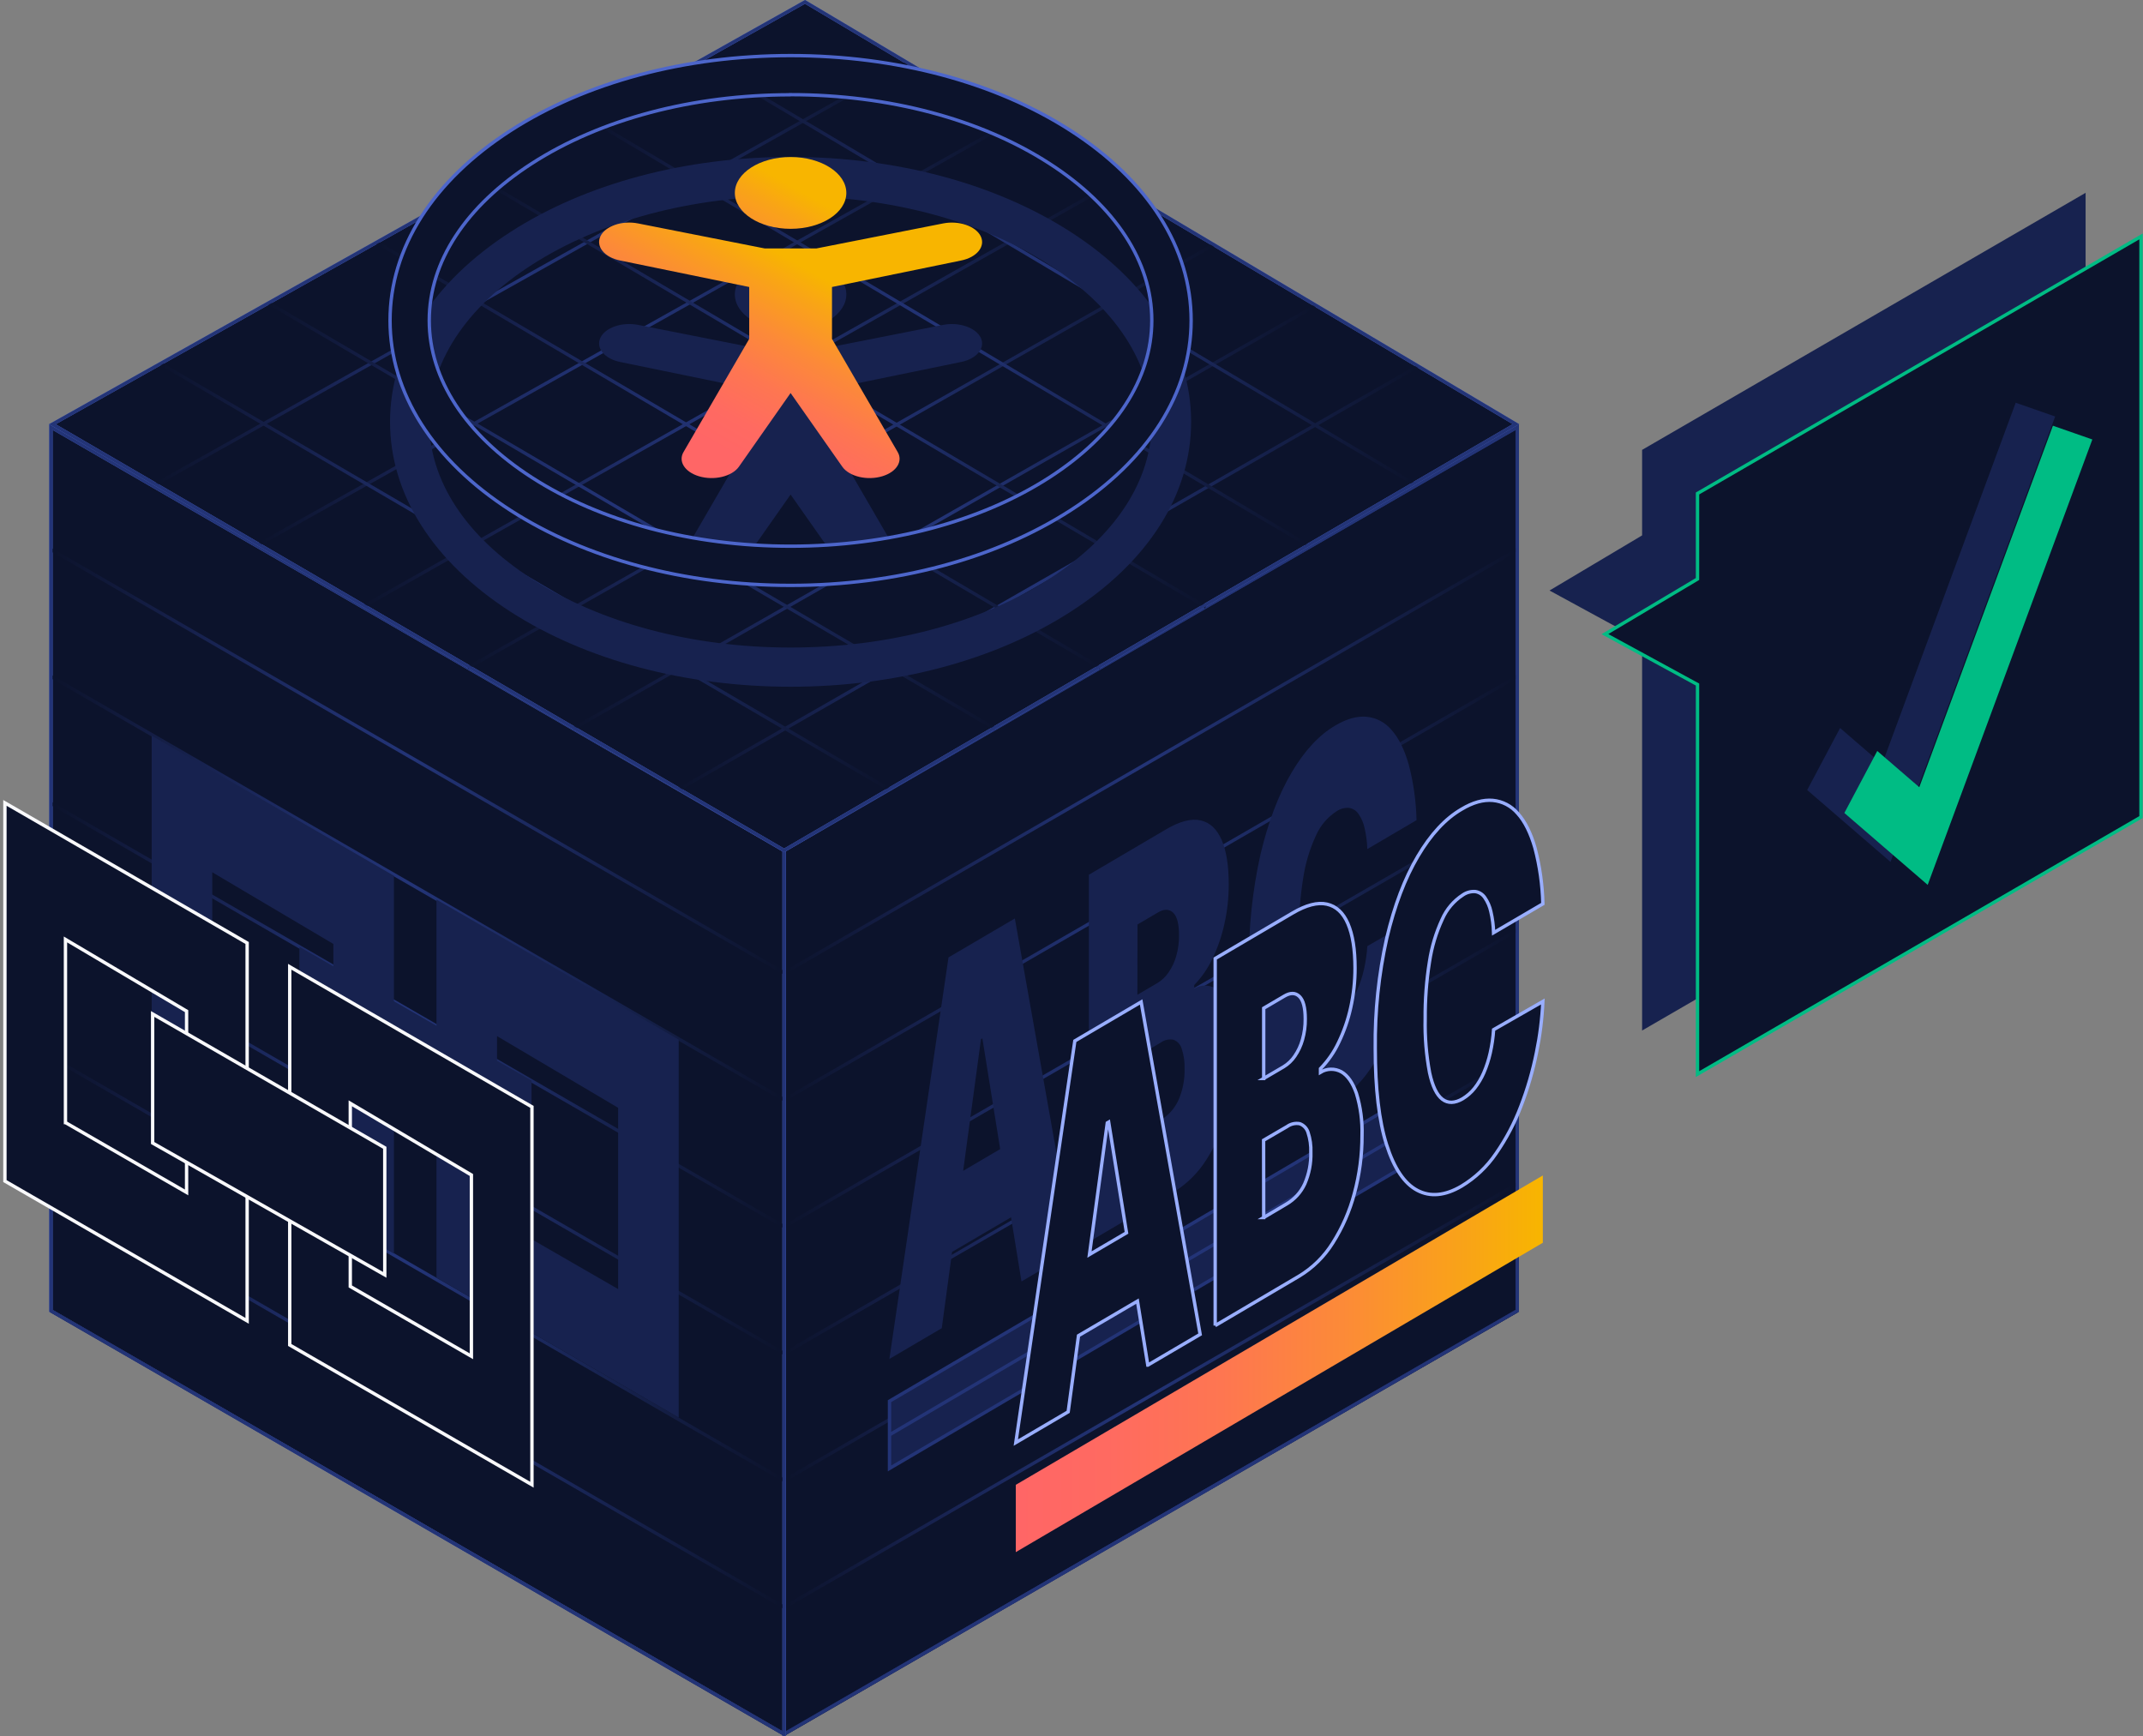 <svg xmlns="http://www.w3.org/2000/svg" width="637" height="516" viewBox="0 0 637 516">
    <rect x="0" y="0" width="637" height="516" fill="#808080" stroke="none"/>
    <defs>
        <linearGradient id="osaglsd70a" x1="50%" x2="50%" y1="100%" y2="0%">
            <stop offset="0%" stop-color="#0C132C"/>
            <stop offset="16%" stop-color="#151F48"/>
            <stop offset="37%" stop-color="#1F2E6A"/>
            <stop offset="49%" stop-color="#233477"/>
            <stop offset="100%" stop-color="#0C132C"/>
        </linearGradient>
        <linearGradient id="beztrxkj8b" x1="50%" x2="50%" y1="100%" y2="0%">
            <stop offset="0%" stop-color="#0C132C"/>
            <stop offset="16%" stop-color="#151F48"/>
            <stop offset="37%" stop-color="#1F2E6A"/>
            <stop offset="49%" stop-color="#233477"/>
            <stop offset="100%" stop-color="#0C132C"/>
        </linearGradient>
        <linearGradient id="2fteyabemc" x1="51%" x2="51%" y1="100%" y2="0%">
            <stop offset="0%" stop-color="#0C132C"/>
            <stop offset="16%" stop-color="#151F48"/>
            <stop offset="37%" stop-color="#1F2E6A"/>
            <stop offset="49%" stop-color="#233477"/>
            <stop offset="100%" stop-color="#0C132C"/>
        </linearGradient>
        <linearGradient id="4tqou7v0ud" x1="50%" x2="50%" y1="100%" y2="0%">
            <stop offset="0%" stop-color="#0C132C"/>
            <stop offset="16%" stop-color="#151F48"/>
            <stop offset="37%" stop-color="#1F2E6A"/>
            <stop offset="49%" stop-color="#233477"/>
            <stop offset="100%" stop-color="#0C132C"/>
        </linearGradient>
        <linearGradient id="3b3gbbj4le" x1="50%" x2="50%" y1="100%" y2="0%">
            <stop offset="0%" stop-color="#0C132C"/>
            <stop offset="16%" stop-color="#151F48"/>
            <stop offset="37%" stop-color="#1F2E6A"/>
            <stop offset="49%" stop-color="#233477"/>
            <stop offset="100%" stop-color="#0C132C"/>
        </linearGradient>
        <linearGradient id="ej33vhha0f" x1="-.115%" x2="100.11%" y1="50%" y2="50%">
            <stop offset="0%" stop-color="#0C132C"/>
            <stop offset="16%" stop-color="#151F48"/>
            <stop offset="37%" stop-color="#1F2E6A"/>
            <stop offset="49%" stop-color="#233477"/>
            <stop offset="100%" stop-color="#0C132C"/>
        </linearGradient>
        <linearGradient id="swnvij7nxg" x1="-.115%" x2="100.11%" y1="50.004%" y2="50.004%">
            <stop offset="0%" stop-color="#0C132C"/>
            <stop offset="16%" stop-color="#151F48"/>
            <stop offset="37%" stop-color="#1F2E6A"/>
            <stop offset="49%" stop-color="#233477"/>
            <stop offset="100%" stop-color="#0C132C"/>
        </linearGradient>
        <linearGradient id="nlt4772cgh" x1="-.11%" x2="100.11%" y1="50%" y2="50%">
            <stop offset="0%" stop-color="#0C132C"/>
            <stop offset="16%" stop-color="#151F48"/>
            <stop offset="37%" stop-color="#1F2E6A"/>
            <stop offset="49%" stop-color="#233477"/>
            <stop offset="100%" stop-color="#0C132C"/>
        </linearGradient>
        <linearGradient id="v0dg6eeqai" x1="50%" x2="50%" y1="100%" y2="0%">
            <stop offset="0%" stop-color="#0C132C"/>
            <stop offset="16%" stop-color="#151F48"/>
            <stop offset="37%" stop-color="#1F2E6A"/>
            <stop offset="49%" stop-color="#233477"/>
            <stop offset="100%" stop-color="#0C132C"/>
        </linearGradient>
        <linearGradient id="z1zez90nbj" x1="-.115%" x2="100.115%" y1="50%" y2="50%">
            <stop offset="0%" stop-color="#0C132C"/>
            <stop offset="16%" stop-color="#151F48"/>
            <stop offset="37%" stop-color="#1F2E6A"/>
            <stop offset="49%" stop-color="#233477"/>
            <stop offset="100%" stop-color="#0C132C"/>
        </linearGradient>
        <linearGradient id="71qe3vd2uk" x1="-.107%" x2="100.107%" y1="50.004%" y2="50.004%">
            <stop offset="0%" stop-color="#0C132C"/>
            <stop offset="16%" stop-color="#151F48"/>
            <stop offset="37%" stop-color="#1F2E6A"/>
            <stop offset="49%" stop-color="#233477"/>
            <stop offset="100%" stop-color="#0C132C"/>
        </linearGradient>
        <linearGradient id="9fsqlkopil" x1="-.108%" x2="100.108%" y1="50%" y2="50%">
            <stop offset="0%" stop-color="#0C132C"/>
            <stop offset="16%" stop-color="#151F48"/>
            <stop offset="37%" stop-color="#1F2E6A"/>
            <stop offset="49%" stop-color="#233477"/>
            <stop offset="100%" stop-color="#0C132C"/>
        </linearGradient>
        <linearGradient id="wtaruvl8em" x1="-.108%" x2="100.103%" y1="49.996%" y2="49.996%">
            <stop offset="0%" stop-color="#0C132C"/>
            <stop offset="16%" stop-color="#151F48"/>
            <stop offset="37%" stop-color="#1F2E6A"/>
            <stop offset="49%" stop-color="#233477"/>
            <stop offset="100%" stop-color="#0C132C"/>
        </linearGradient>
        <linearGradient id="d2ciww10yn" x1="-.108%" x2="100.108%" y1="50%" y2="50%">
            <stop offset="0%" stop-color="#0C132C"/>
            <stop offset="16%" stop-color="#151F48"/>
            <stop offset="37%" stop-color="#1F2E6A"/>
            <stop offset="49%" stop-color="#233477"/>
            <stop offset="100%" stop-color="#0C132C"/>
        </linearGradient>
        <linearGradient id="6gdhdy5qpo" x1="-.109%" x2="100.109%" y1="50%" y2="50%">
            <stop offset="0%" stop-color="#0C132C"/>
            <stop offset="16%" stop-color="#151F48"/>
            <stop offset="37%" stop-color="#1F2E6A"/>
            <stop offset="49%" stop-color="#233477"/>
            <stop offset="100%" stop-color="#0C132C"/>
        </linearGradient>
        <linearGradient id="i1ptp5qbop" x1="-.109%" x2="100.109%" y1="50.004%" y2="50.004%">
            <stop offset="0%" stop-color="#0C132C"/>
            <stop offset="16%" stop-color="#151F48"/>
            <stop offset="37%" stop-color="#1F2E6A"/>
            <stop offset="49%" stop-color="#233477"/>
            <stop offset="100%" stop-color="#0C132C"/>
        </linearGradient>
        <linearGradient id="spdme7qddq" x1="-.118%" x2="100.118%" y1="50%" y2="50%">
            <stop offset="0%" stop-color="#0C132C"/>
            <stop offset="16%" stop-color="#151F48"/>
            <stop offset="37%" stop-color="#1F2E6A"/>
            <stop offset="49%" stop-color="#233477"/>
            <stop offset="100%" stop-color="#0C132C"/>
        </linearGradient>
        <linearGradient id="uejo8ues5r" x1="-.118%" x2="100.118%" y1="50%" y2="50%">
            <stop offset="0%" stop-color="#0C132C"/>
            <stop offset="16%" stop-color="#151F48"/>
            <stop offset="37%" stop-color="#1F2E6A"/>
            <stop offset="49%" stop-color="#233477"/>
            <stop offset="100%" stop-color="#0C132C"/>
        </linearGradient>
        <linearGradient id="8pyfyaduks" x1="-.117%" x2="100.117%" y1="50%" y2="50%">
            <stop offset="0%" stop-color="#0C132C"/>
            <stop offset="16%" stop-color="#151F48"/>
            <stop offset="37%" stop-color="#1F2E6A"/>
            <stop offset="49%" stop-color="#233477"/>
            <stop offset="100%" stop-color="#0C132C"/>
        </linearGradient>
        <linearGradient id="cgbsokapxt" x1="-.116%" x2="100.116%" y1="49.996%" y2="49.996%">
            <stop offset="0%" stop-color="#0C132C"/>
            <stop offset="16%" stop-color="#151F48"/>
            <stop offset="37%" stop-color="#1F2E6A"/>
            <stop offset="49%" stop-color="#233477"/>
            <stop offset="100%" stop-color="#0C132C"/>
        </linearGradient>
        <linearGradient id="j31t21jntu" x1="-.116%" x2="100.116%" y1="50%" y2="50%">
            <stop offset="0%" stop-color="#0C132C"/>
            <stop offset="16%" stop-color="#151F48"/>
            <stop offset="37%" stop-color="#1F2E6A"/>
            <stop offset="49%" stop-color="#233477"/>
            <stop offset="100%" stop-color="#0C132C"/>
        </linearGradient>
        <linearGradient id="o4bk52hdgv" x1="-.115%" x2="100.115%" y1="50.004%" y2="50.004%">
            <stop offset="0%" stop-color="#0C132C"/>
            <stop offset="16%" stop-color="#151F48"/>
            <stop offset="37%" stop-color="#1F2E6A"/>
            <stop offset="49%" stop-color="#233477"/>
            <stop offset="100%" stop-color="#0C132C"/>
        </linearGradient>
        <linearGradient id="9bz5zr5d3w" x1="17.551%" x2="60.959%" y1="75.607%" y2="24.327%">
            <stop offset="0%" stop-color="#F66"/>
            <stop offset="17%" stop-color="#FF6A61"/>
            <stop offset="39%" stop-color="#FE7651"/>
            <stop offset="62%" stop-color="#FC8A38"/>
            <stop offset="87%" stop-color="#F9A515"/>
            <stop offset="100%" stop-color="#F8B500"/>
        </linearGradient>
        <linearGradient id="zug0wceq7x" x1="-93.844%" x2="55.281%" y1="214.054%" y2="43.976%">
            <stop offset="0%" stop-color="#F66"/>
            <stop offset="17%" stop-color="#FF6A61"/>
            <stop offset="39%" stop-color="#FE7651"/>
            <stop offset="62%" stop-color="#FC8A38"/>
            <stop offset="87%" stop-color="#F9A515"/>
            <stop offset="100%" stop-color="#F8B500"/>
        </linearGradient>
        <linearGradient id="siptoa2cyy" x1="0%" x2="100%" y1="50.005%" y2="50.005%">
            <stop offset="0%" stop-color="#F66"/>
            <stop offset="17%" stop-color="#FF6A61"/>
            <stop offset="39%" stop-color="#FE7651"/>
            <stop offset="62%" stop-color="#FC8A38"/>
            <stop offset="87%" stop-color="#F9A515"/>
            <stop offset="100%" stop-color="#F8B500"/>
        </linearGradient>
        <linearGradient id="mc2p2m7zgz" x1="0%" x2="100%" y1="49.996%" y2="49.996%">
            <stop offset="0%" stop-color="#F66"/>
            <stop offset="17%" stop-color="#FF6A61"/>
            <stop offset="39%" stop-color="#FE7651"/>
            <stop offset="62%" stop-color="#FC8A38"/>
            <stop offset="87%" stop-color="#F9A515"/>
            <stop offset="100%" stop-color="#F8B500"/>
        </linearGradient>
    </defs>
    <g fill="none" fill-rule="evenodd">
        <g>
            <g transform="translate(1) translate(14)">
                <path fill="#0C132C" fill-rule="nonzero" stroke="#233477" d="M218.07 252.75L218.07 515.41 249.4 497.32 280.73 479.23 312.06 461.13 343.39 443.04 374.73 424.94 406.06 406.85 436.01 389.59 436.01 126.93 343.39 180.38 312.06 198.47 280.73 216.57 249.4 234.66z"/>
                <path stroke="url(#osaglsd70a)" stroke-width=".98" d="M249.4 234.72L249.4 235.54 249.4 271.95 249.4 309.67 249.4 347.38 249.4 385.08 249.4 422.8 249.4 460.5 249.4 498.2"/>
                <path stroke="url(#beztrxkj8b)" stroke-width=".98" d="M280.73 216.48L280.73 216.98 280.73 253.39 280.73 291.1 280.73 328.81 280.73 366.52 280.73 404.23 280.73 441.93 280.73 479.64"/>
                <path stroke="url(#2fteyabemc)" stroke-width=".98" d="M312.06 198.28L312.06 199.47 312.06 235.88 312.06 273.59 312.06 311.3 312.06 349.01 312.06 386.72 312.06 424.42 312.06 462.13"/>
                <path stroke="url(#beztrxkj8b)" stroke-width=".98" d="M343.4 180.35L343.4 180.85 343.4 217.26 343.4 254.97 343.4 292.68 343.4 330.39 343.4 368.1 343.4 405.8 343.4 443.51"/>
                <path stroke="url(#4tqou7v0ud)" stroke-width=".98" d="M374.73 162.63L374.73 198.69 374.73 236.4 374.73 274.11 374.73 311.82 374.73 349.53 374.73 387.23 374.73 424.94"/>
                <path stroke="url(#3b3gbbj4le)" stroke-width=".98" d="M406.06 144.26L406.06 180.6 406.06 218.31 406.06 256.02 406.06 293.73 406.06 331.44 406.06 369.14 406.06 406.85"/>
                <path stroke="url(#ej33vhha0f)" stroke-width=".98" d="M436.01 163.34L218.07 289.16M436.01 201.05L218.07 326.87M436.01 238.76L218.07 364.58M436.01 276.47L218.07 402.29M436.01 314.18L218.07 440"/>
                <path stroke="url(#swnvij7nxg)" stroke-width=".98" d="M436.01 351.88L218.07 477.71"/>
                <path stroke="url(#nlt4772cgh)" stroke-width=".98" d="M436.01 389.59L406.06 406.85 374.73 424.94 343.39 443.04 312.06 461.13 280.73 479.23 249.4 497.32 218.07 515.41"/>
                <path stroke="#233477" d="M218.07 252.75L218.07 515.41 249.4 497.32 280.73 479.23 312.06 461.13 343.39 443.04 374.73 424.94 406.06 406.85 436.01 389.59 436.01 126.93 343.39 180.38 312.06 198.47 280.73 216.57 249.4 234.66z"/>
                <path fill="#0C132C" fill-rule="nonzero" stroke="#4D66CB" d="M218.07 252.75L218.07 515.41 186.74 497.32 155.41 479.23 124.08 461.13 92.75 443.04 61.41 424.94 30.08 406.85 0.14 389.59 0.14 126.93 92.75 180.38 124.08 198.47 155.41 216.57 186.74 234.66z"/>
                <path fill="#0C132C" fill-rule="nonzero" stroke="url(#osaglsd70a)" stroke-width=".98" d="M186.74 498.2L186.74 460.5 186.74 422.8 186.74 385.08 186.74 347.38 186.74 309.67 186.74 271.95 186.74 235.54 186.74 234.72"/>
                <path fill="#0C132C" fill-rule="nonzero" stroke="url(#beztrxkj8b)" stroke-width=".98" d="M155.41 479.64L155.41 441.93 155.41 404.23 155.41 366.52 155.41 328.81 155.41 291.1 155.41 253.39 155.41 216.98 155.41 216.48"/>
                <path fill="#0C132C" fill-rule="nonzero" stroke="url(#v0dg6eeqai)" stroke-width=".98" d="M124.08 462.13L124.08 424.42 124.08 386.72 124.08 349.01 124.08 311.3 124.08 273.59 124.08 235.88 124.08 199.47 124.08 198.28"/>
                <path fill="#0C132C" fill-rule="nonzero" stroke="url(#beztrxkj8b)" stroke-width=".98" d="M92.75 443.51L92.75 405.8 92.75 368.1 92.75 330.39 92.75 292.68 92.75 254.97 92.75 217.26 92.75 180.85 92.75 180.35"/>
                <path fill="#0C132C" fill-rule="nonzero" stroke="url(#4tqou7v0ud)" stroke-width=".98" d="M61.41 424.94L61.41 387.23 61.41 349.53 61.41 311.82 61.41 274.11 61.41 236.4 61.41 198.69 61.41 162.63"/>
                <path fill="#0C132C" fill-rule="nonzero" stroke="url(#3b3gbbj4le)" stroke-width=".98" d="M30.08 406.85L30.08 369.14 30.08 331.44 30.08 293.73 30.08 256.02 30.08 218.31 30.08 180.6 30.08 144.26"/>
                <path fill="#0C132C" fill-rule="nonzero" stroke="url(#ej33vhha0f)" stroke-width=".98" d="M.14 163.34L218.08 289.16M.14 201.05L218.08 326.87M.14 238.76L218.08 364.58M.14 276.47L218.08 402.29M.14 314.18L218.08 440"/>
                <path fill="#0C132C" fill-rule="nonzero" stroke="url(#swnvij7nxg)" stroke-width=".98" d="M0.14 351.88L218.08 477.71"/>
                <path fill="#0C132C" fill-rule="nonzero" stroke="url(#z1zez90nbj)" stroke-width=".98" d="M218.07 515.41L186.74 497.32 155.41 479.23 124.08 461.13 92.75 443.04 61.41 424.94 30.08 406.85 0.14 389.59"/>
                <path stroke="#233477" d="M218.07 252.75L218.07 515.41 186.74 497.32 155.41 479.23 124.08 461.13 92.75 443.04 61.41 424.94 30.08 406.85 0.14 389.59 0.14 126.93 92.75 180.38 124.08 198.47 155.41 216.57 186.74 234.66z"/>
                <path fill="#0C132C" fill-rule="nonzero" stroke="#4D66CB" stroke-width=".98" d="M224.29 0.56L0.58 126.08 218.07 252.75 435.59 126.06z"/>
                <path stroke="url(#71qe3vd2uk)" stroke-width=".98" d="M254.61 18.63L253.91 19.02 31.26 143.94"/>
                <path stroke="url(#9fsqlkopil)" stroke-width=".98" d="M285.12 36.6L284.69 36.84 61.94 161.82"/>
                <path stroke="url(#wtaruvl8em)" stroke-width=".98" d="M315.6 54.59L314.58 55.16 93.29 180.08"/>
                <path stroke="url(#d2ciww10yn)" stroke-width=".98" d="M345.84 72.71L345.41 72.95 124.08 198.47"/>
                <path stroke="url(#6gdhdy5qpo)" stroke-width=".98" d="M375.9 90.93L155.41 216.57"/>
                <path stroke="url(#i1ptp5qbop)" stroke-width=".98" d="M406.52 108.83L186.74 234.66"/>
                <path fill="#0C132C" fill-rule="nonzero" stroke="url(#spdme7qddq)" stroke-width=".98" d="M405.21 143.76L193.28 17.96"/>
                <path fill="#0C132C" fill-rule="nonzero" stroke="url(#uejo8ues5r)" stroke-width=".98" d="M373.35 161.82L161.16 35.98"/>
                <path fill="#0C132C" fill-rule="nonzero" stroke="url(#8pyfyaduks)" stroke-width=".98" d="M343.39 180.38L129.04 54"/>
                <path fill="#0C132C" fill-rule="nonzero" stroke="url(#cgbsokapxt)" stroke-width=".98" d="M312.06 198.47L96.93 72.02"/>
                <path fill="#0C132C" fill-rule="nonzero" stroke="url(#j31t21jntu)" stroke-width=".98" d="M280.73 216.57L64.81 90.03"/>
                <path fill="#0C132C" fill-rule="nonzero" stroke="url(#o4bk52hdgv)" stroke-width=".98" d="M249.4 234.66L32.69 108.05"/>
                <path stroke="#233477" stroke-width=".98" d="M224.29 0.56L0.58 126.08 218.07 252.75 435.59 126.06z"/>
                <path fill="#17224F" fill-rule="nonzero" d="M220 204.11c-31.35 0-60.91-7.91-83.23-22.28-23.11-14.88-35.83-34.93-35.83-56.46s12.72-41.57 35.83-56.45c22.32-14.37 51.88-22.28 83.23-22.28s60.91 7.91 83.22 22.28c23.11 14.88 35.84 34.93 35.84 56.45 0 21.52-12.69 41.62-35.84 56.46-22.32 14.37-51.85 22.28-83.22 22.28zm0-145.82c-29.14 0-56.46 7.25-76.92 20.43-19.66 12.66-30.49 29.23-30.49 46.65 0 17.42 10.83 34 30.49 46.66 20.46 13.18 47.78 20.43 76.92 20.43s56.46-7.25 76.92-20.43c19.66-12.66 30.45-29.23 30.45-46.66 0-17.43-10.83-34-30.49-46.65-20.42-13.18-47.74-20.43-76.88-20.43z"/>
                <path fill="#17224F" fill-rule="nonzero" d="M276.52 100.37c-1.46-3-6.47-4.74-11.19-3.81l-37.65 7.43h-15.37l-37.64-7.43c-4.73-.93-9.73.77-11.19 3.81-1.46 3.04 1.18 6.28 5.91 7.23l38.31 7.86v15.42l-19.46 33.51c-1.74 2.82.23 6 4.48 7.3 4.5 1.37 9.87.1 11.92-2.83L220 146.99l15.37 21.87c2.05 2.93 7.41 4.2 11.92 2.83 4.25-1.29 6.21-4.48 4.48-7.3l-19.46-33.51v-15.42l38.31-7.86c4.75-.95 7.37-4.18 5.9-7.23z"/>
                <ellipse cx="220" cy="87.5" fill="#17224F" fill-rule="nonzero" rx="16.57" ry="10.67"/>
                <path fill="#17224F" fill-rule="nonzero" d="M288.63 380.87l15.57-9.13-17.54-98.75-19.72 11.57-17.57 119.34 15.57-9.14 3.07-22.68 17.52-10.28 3.1 19.07zm-17.33-32.88l5.29-39.12.42-.24 5.29 32.9-11 6.46zM308.66 369.12V259.99l23-13.52c4.047-2.38 7.45-3.26 10.21-2.64 2.76.62 4.847 2.557 6.26 5.81 1.413 3.26 2.117 7.66 2.11 13.2.006 3.942-.423 7.872-1.28 11.72-.779 3.607-1.984 7.108-3.59 10.43-1.361 2.87-3.182 5.497-5.39 7.78v1.06c1.901-1.158 4.28-1.2 6.22-.11 1.867 1.087 3.357 3.217 4.47 6.39 1.242 4.036 1.816 8.249 1.7 12.47.017 5.829-.747 11.634-2.27 17.26-1.38 5.222-3.556 10.2-6.45 14.76-2.515 4.019-5.94 7.39-10 9.84l-24.99 14.68zm14.43-73.45l5.92-3.48c1.34-.809 2.487-1.9 3.36-3.2 1.022-1.486 1.79-3.132 2.27-4.87.567-2 .844-4.071.82-6.15 0-3.38-.59-5.61-1.76-6.72-1.17-1.11-2.67-1.12-4.47-.07l-6.12 3.6-.02 20.89zm0 41.33l6.75-4c2.39-1.39 4.29-3.486 5.44-6 1.291-2.944 1.913-6.137 1.82-9.35.084-2.036-.207-4.07-.86-6-.351-1.205-1.247-2.175-2.42-2.62-1.32-.257-2.689.043-3.78.83l-6.95 4.13V337zM406.06 243.77l-14.63 8.59c-.062-2.116-.337-4.22-.82-6.28-.32-1.5-.935-2.92-1.81-4.18-.646-.951-1.655-1.595-2.79-1.78-1.314-.099-2.623.254-3.71 1-2.713 1.754-4.849 4.269-6.14 7.23-1.86 4.011-3.135 8.268-3.79 12.64-.899 5.621-1.327 11.308-1.28 17-.116 5.364.323 10.726 1.31 16 .873 4 2.14 6.63 3.8 7.89 1.66 1.26 3.66 1.213 6-.14 1.38-.813 2.594-1.878 3.58-3.14 1.12-1.41 2.045-2.963 2.75-4.62.824-1.898 1.463-3.87 1.91-5.89.51-2.267.845-4.571 1-6.89l14.63-8.38c-.222 5.1-.858 10.173-1.9 15.17-1.092 5.431-2.64 10.76-4.63 15.93-1.882 4.977-4.37 9.702-7.41 14.07-2.683 3.927-6.179 7.231-10.25 9.69-4.88 2.86-9.25 3.277-13.11 1.25-3.86-2.027-6.913-6.557-9.16-13.59-2.24-7.027-3.36-16.577-3.36-28.65-.123-11.002 1.025-21.981 3.42-32.72 2.293-9.673 5.373-17.783 9.24-24.33 3.867-6.547 8.2-11.213 13-14 3.36-2 6.45-2.84 9.26-2.61 2.888.265 5.555 1.66 7.42 3.88 2.127 2.353 3.84 5.777 5.14 10.27 1.425 5.42 2.207 10.988 2.33 16.59z"/>
                <path fill="#17224F" fill-rule="nonzero" stroke="#233477" d="M249.4 426.45L406.06 334.51M406.06 344.51L249.4 436.45 249.4 416.45 406.06 324.51z"/>
                <path fill="#17224F" fill-rule="nonzero" d="M102.09 372.61l-72-41.54V218.66l72 41.64v112.31zm-54-58.93l36 20.76v-53.88l-36-21.31v54.43zM186.74 421.32l-72-41.55v-112.4l72 41.63v112.32zm-54-58.94l36 20.76v-53.88l-36-21.31v54.43z"/>
                <path fill="#17224F" fill-rule="nonzero" d="M74 281.4L74 319.75 143 358.94 143 321.17"/>
            </g>
            <g fill-rule="nonzero" transform="translate(1) translate(114 16)">
                <path fill="#0C132C" stroke="#4D66CB" d="M120 157.99c-31.35 0-60.91-7.92-83.23-22.29C13.66 120.82.94 100.77.94 79.25c0-21.52 12.72-41.57 35.83-56.45C59.09 8.43 88.65.52 120 .52s60.91 7.91 83.22 22.28c23.11 14.88 35.84 34.93 35.84 56.45 0 21.52-12.69 41.54-35.84 56.42-22.32 14.37-51.85 22.32-83.22 22.32zm0-145.82c-29.14 0-56.46 7.25-76.92 20.42-19.66 12.66-30.49 29.23-30.49 46.66 0 17.43 10.83 34 30.49 46.66 20.46 13.17 47.78 20.43 76.92 20.43s56.46-7.26 76.92-20.43c19.66-12.69 30.45-29.26 30.45-46.69 0-17.43-10.83-34-30.49-46.66-20.42-13.17-47.74-20.42-76.88-20.42v.03z"/>
                <path fill="url(#9bz5zr5d3w)" d="M176.52 54.22c-1.46-3-6.47-4.75-11.19-3.81l-37.65 7.43h-15.37l-37.64-7.43c-4.73-.94-9.73.77-11.19 3.81-1.46 3.04 1.18 6.28 5.91 7.22l38.31 7.86v15.43l-19.46 33.51c-1.74 2.81.23 6 4.48 7.3 4.5 1.37 9.87.09 11.92-2.83l15.36-21.9 15.37 21.9c2.05 2.92 7.41 4.2 11.92 2.83 4.25-1.29 6.21-4.49 4.48-7.3l-19.46-33.51V69.3l38.31-7.86c4.75-.94 7.37-4.18 5.9-7.22z"/>
                <ellipse cx="120" cy="41.34" fill="url(#zug0wceq7x)" rx="16.57" ry="10.67"/>
            </g>
            <g fill="#0C132C" fill-rule="nonzero" stroke="#F9F9FB">
                <path d="M72.46 154.58l-72-41.54V.63l72 41.64v112.31zm-54-58.93l36 20.76V62.53l-36-21.31v54.43zM157.12 203.29l-72-41.54V49.34l72 41.64v112.31zm-54-58.94l36 20.76v-53.88l-36-21.31v54.43z" transform="translate(1) translate(0 238)"/>
                <path d="M113.37 103.14L113.37 140.91 44.37 101.72 44.37 63.37z" transform="translate(1) translate(0 238)"/>
            </g>
            <g fill-rule="nonzero">
                <path fill="#0C132C" stroke="#99AEFF" d="M40.18 168.74l15.56-9.14L38.2 60.8 18.49 72.38.95 191.76l15.56-9.14 3.07-22.63 17.53-10.28 3.07 19.03zm-17.34-32.87l5.3-39.12.41-.24 5.3 32.9-11.01 6.46zM60.21 156.99V47.89l23-13.52c4.04-2.38 7.443-3.26 10.21-2.64 2.767.62 4.85 2.557 6.25 5.81 1.407 3.26 2.11 7.66 2.11 13.2.006 3.942-.423 7.872-1.28 11.72-.787 3.596-1.995 7.087-3.6 10.4-1.356 2.87-3.178 5.495-5.39 7.77v1.07c1.903-1.16 4.284-1.206 6.23-.12 1.86 1.087 3.347 3.217 4.46 6.39 1.227 4.039 1.788 8.25 1.66 12.47.017 5.829-.747 11.634-2.27 17.26-1.376 5.223-3.552 10.202-6.45 14.76-2.509 4.024-5.936 7.396-10 9.84l-24.93 14.69zm14.42-73.45l5.92-3.47c1.332-.808 2.472-1.897 3.34-3.19 1.02-1.49 1.787-3.14 2.27-4.88.567-2 .844-4.071.82-6.15 0-3.367-.587-5.607-1.76-6.72-1.173-1.113-2.66-1.137-4.46-.07l-6.13 3.6v20.88zm0 41.33l6.75-4c2.392-1.39 4.296-3.486 5.45-6 1.284-2.946 1.902-6.138 1.81-9.35.083-2.035-.205-4.068-.85-6-.375-1.17-1.268-2.103-2.42-2.53-1.317-.257-2.682.044-3.77.83l-7 4.08.03 22.97zM157.61 31.64l-14.64 8.58c-.057-2.116-.332-4.22-.82-6.28-.32-1.5-.935-2.92-1.81-4.18-.647-.948-1.656-1.588-2.79-1.77-1.315-.1-2.624.253-3.71 1-2.711 1.756-4.846 4.27-6.14 7.23-1.855 4.002-3.131 8.248-3.79 12.61-.899 5.621-1.327 11.308-1.28 17-.116 5.364.323 10.726 1.31 16 .867 4 2.133 6.63 3.8 7.89 1.667 1.26 3.667 1.217 6-.13 1.371-.824 2.584-1.888 3.58-3.14 1.114-1.417 2.038-2.974 2.75-4.63.815-1.897 1.45-3.865 1.9-5.88.514-2.27.849-4.577 1-6.9l14.64-8.38c-.226 5.11-.862 10.192-1.9 15.2-1.092 5.431-2.64 10.76-4.63 15.93-1.88 4.978-4.369 9.704-7.41 14.07-2.675 3.934-6.172 7.24-10.25 9.69-4.873 2.86-9.243 3.277-13.11 1.25-3.867-2.027-6.92-6.553-9.16-13.58-2.24-7.04-3.36-16.593-3.36-28.66-.123-11.002 1.025-21.981 3.42-32.72 2.287-9.667 5.367-17.777 9.24-24.33 3.873-6.553 8.207-11.22 13-14 3.333-2 6.423-2.873 9.27-2.62 2.888.265 5.555 1.66 7.42 3.88 2.12 2.35 3.84 5.78 5.13 10.27 1.424 5.423 2.209 10.994 2.34 16.6h0z" transform="translate(1) translate(300 237)"/>
                <path fill="url(#siptoa2cyy)" d="M0.94 214.32L157.6 122.37" transform="translate(1) translate(300 237)"/>
                <path fill="url(#mc2p2m7zgz)" d="M157.6 132.37L0.94 224.32 0.94 204.32 157.6 112.37z" transform="translate(1) translate(300 237)"/>
            </g>
            <g fill-rule="nonzero">
                <path fill="#17224F" d="M159.94 0.31L159.94 172.89 28.11 249.29 28.11 133.5 0.59 118.51 28.11 102.13 28.11 76.71z" transform="translate(1) translate(459 57)"/>
                <path fill="#0C132C" stroke="#00BC84" d="M176.41 13.27L176.41 185.85 44.58 262.25 44.58 146.46 17.06 131.47 44.58 115.09 44.58 89.67z" transform="translate(1) translate(459 57)"/>
                <path fill="#17224F" d="M101.95 199.18L77.18 177.81 86.96 159.38 99.44 170.15 139.16 62.7 150.89 66.79z" transform="translate(1) translate(459 57)"/>
                <path fill="#00BC84" d="M113 206L88.23 184.63 98.01 166.2 110.5 176.97 150.22 69.53 161.94 73.62z" transform="translate(1) translate(459 57)"/>
            </g>
        </g>
    </g>
</svg>
